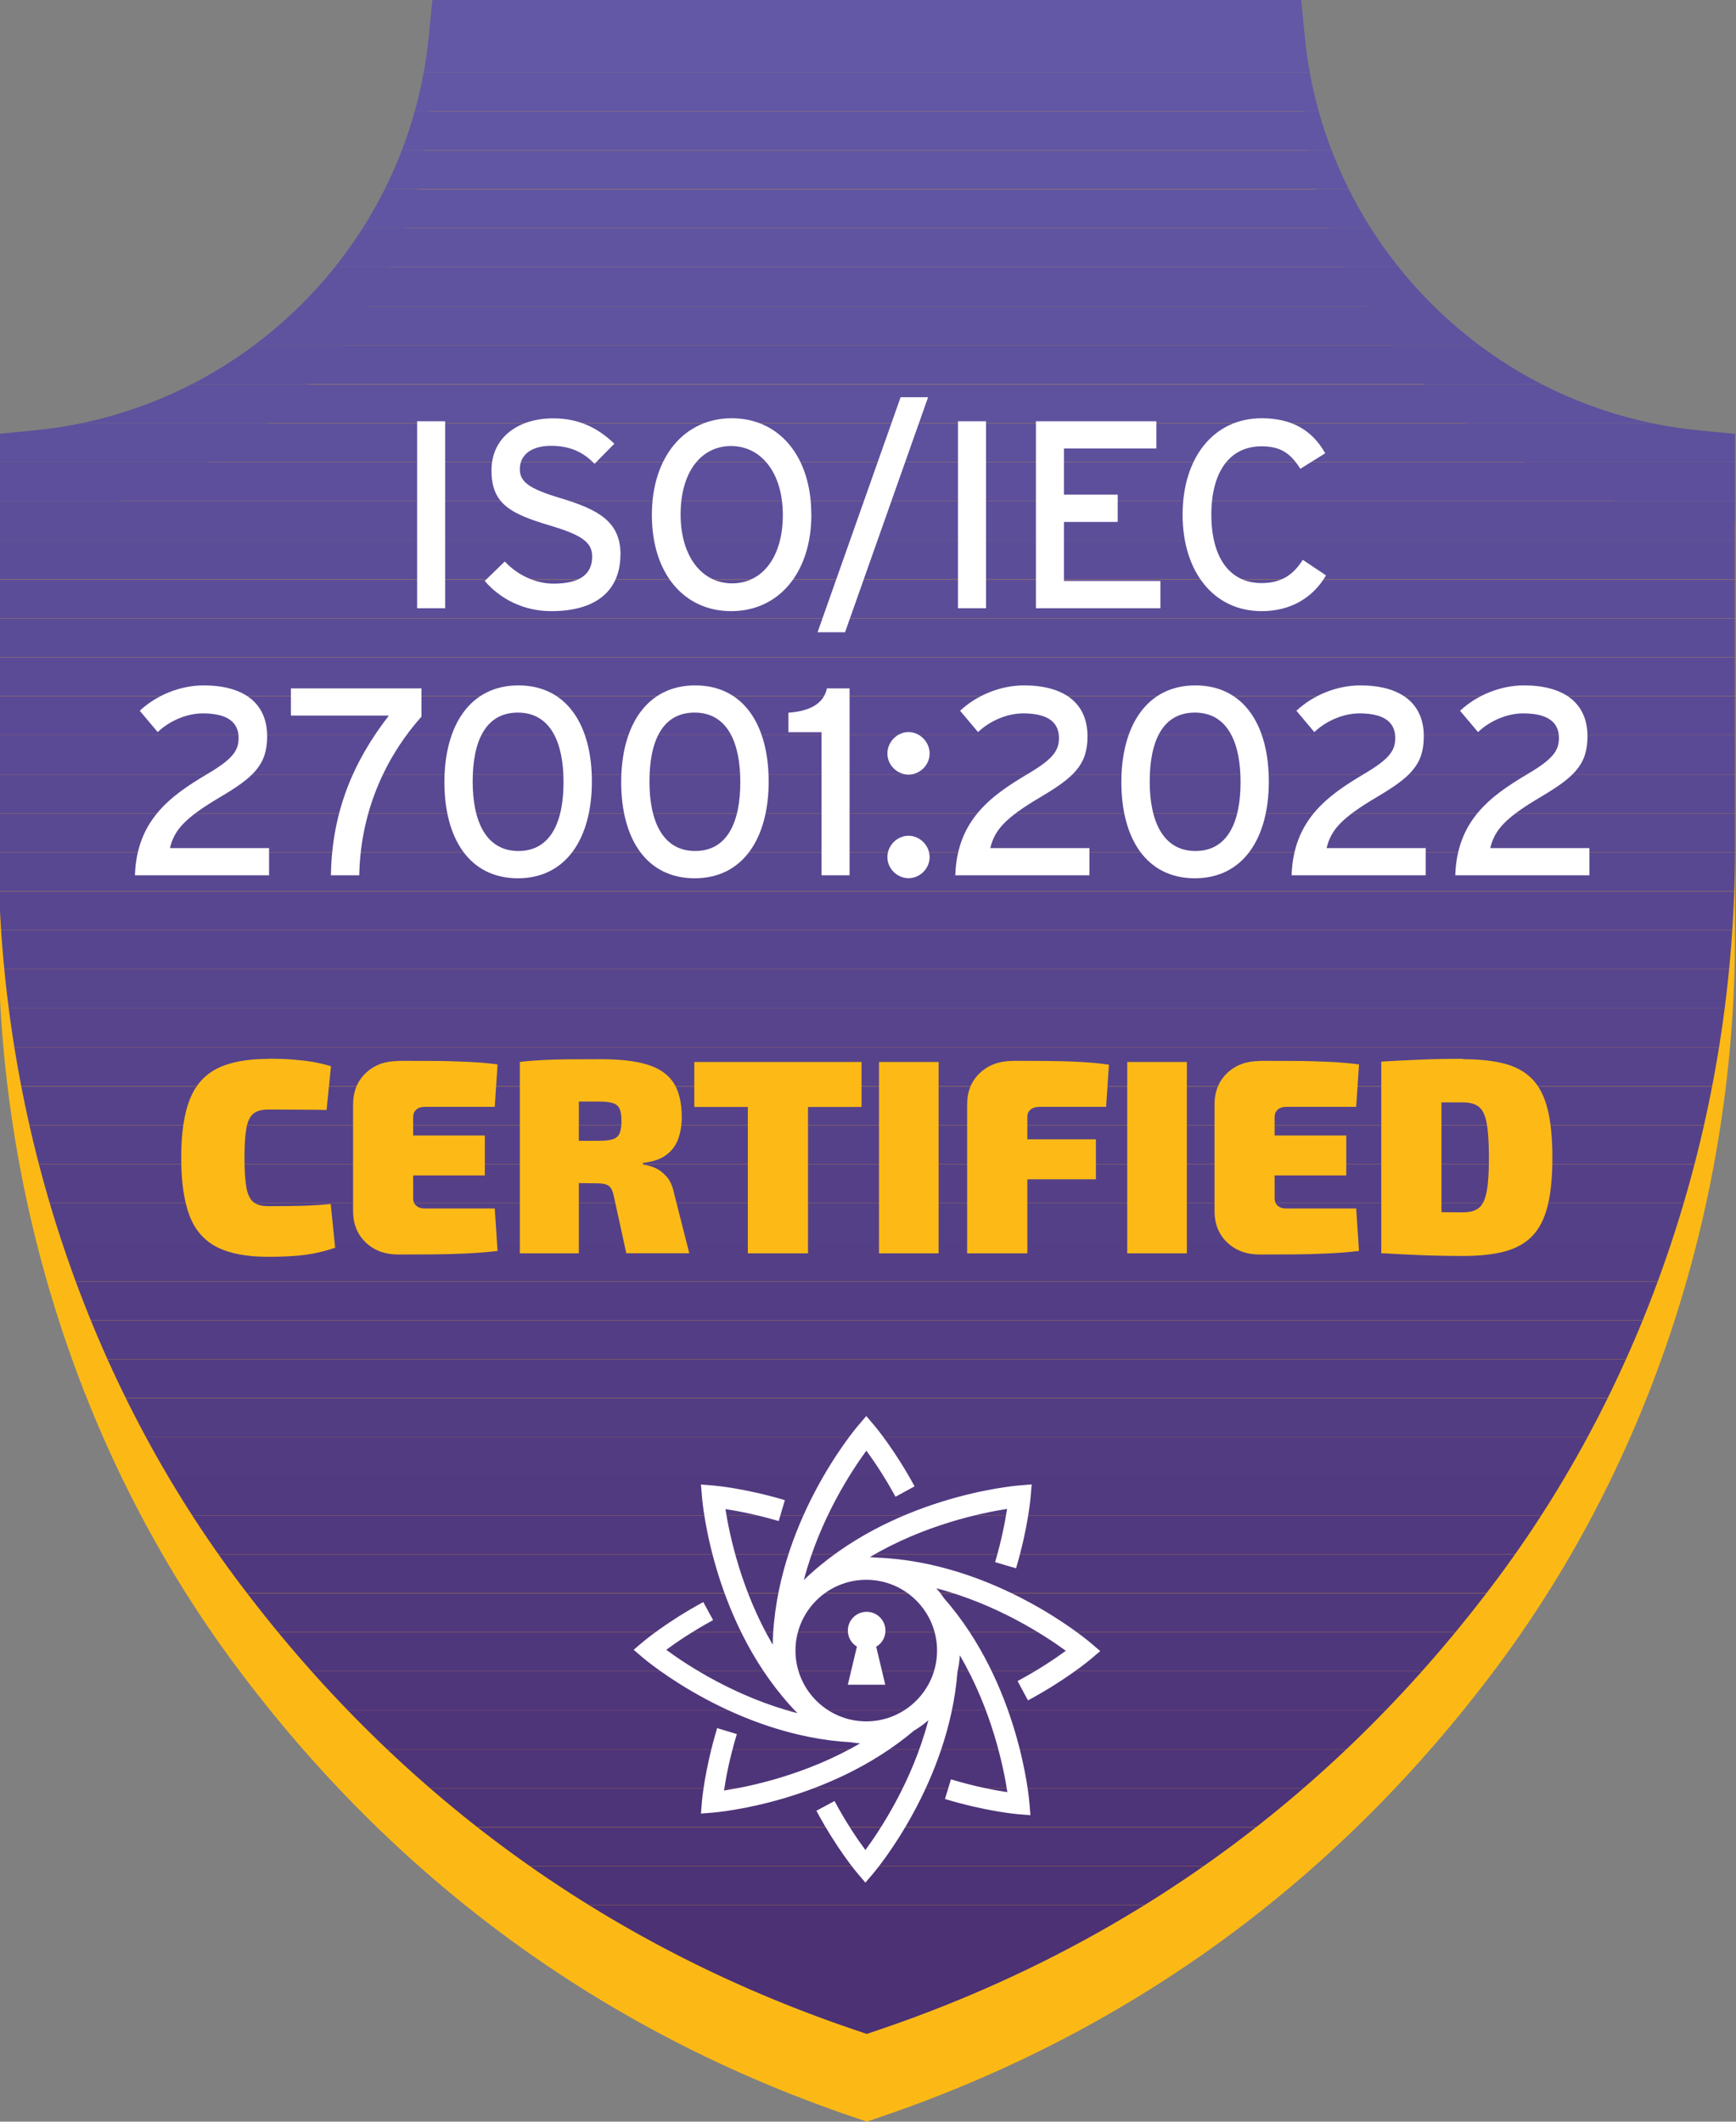 <svg xmlns="http://www.w3.org/2000/svg" xmlns:xlink="http://www.w3.org/1999/xlink" id="Layer_1" data-name="Layer 1" viewBox="0 0 180 220"><rect x="0" y="0" width="180" height="220" fill="#808080" stroke="none"/><defs><style>      .cls-1 {        fill: none;      }      .cls-2 {        fill: #4f377c;      }      .cls-3 {        fill: #513a80;      }      .cls-4 {        fill: #5c4d99;      }      .cls-5 {        fill: #6156a4;      }      .cls-6 {        fill: #584690;      }      .cls-7 {        fill: #6258a6;      }      .cls-8 {        fill: #56428a;      }      .cls-9 {        fill: #5e529e;      }      .cls-10 {        fill: #51397f;      }      .cls-11 {        fill: #5b4c97;      }      .cls-12 {        fill: #523b81;      }      .cls-13 {        fill: #57448c;      }      .cls-14 {        fill: #5d509c;      }      .cls-15 {        fill: #6054a1;      }      .cls-16 {        fill: #fdba16;      }      .cls-17 {        fill: #50387d;      }      .cls-18 {        fill: #6055a2;      }      .cls-19 {        fill: #50387e;      }      .cls-20 {        fill: #544087;      }      .cls-21 {        fill: #523c82;      }      .cls-22 {        fill: #554088;      }      .cls-23 {        fill: #5f53a0;      }      .cls-24 {        fill: #5b4b96;      }      .cls-25 {        fill: #57458e;      }      .cls-26 {        fill: #5d4f9b;      }      .cls-27 {        fill: #594892;      }      .cls-28 {        fill: #5a4994;      }      .cls-29 {        fill: #4c3276;      }      .cls-30 {        fill: #5a4a95;      }      .cls-31 {        fill: #fff;      }      .cls-32 {        fill: #4e3479;      }      .cls-33 {        fill: #4d3377;      }      .cls-34 {        fill: #6156a3;      }      .cls-35 {        fill: #6257a5;      }      .cls-36 {        fill: #533d84;      }      .cls-37 {        fill: #4d3378;      }      .cls-38 {        fill: #5d4e9a;      }      .cls-39 {        fill: #594993;      }      .cls-40 {        fill: #543f86;      }      .cls-41 {        fill: #584791;      }      .cls-42 {        fill: #4c3175;      }      .cls-43 {        fill: #56438b;      }      .cls-44 {        fill: #554189;      }      .cls-45 {        fill: #5e519d;      }      .cls-46 {        fill: #57458f;      }      .cls-47 {        fill: #fcb915;      }      .cls-48 {        fill: #5f529f;      }      .cls-49 {        fill: #4f367b;      }      .cls-50 {        clip-path: url(#clippath);      }      .cls-51 {        fill: #533e85;      }      .cls-52 {        fill: #523c83;      }      .cls-53 {        fill: #5c4d98;      }      .cls-54 {        fill: #4e357a;      }    </style><clipPath id="clippath"><path class="cls-1" d="M176.1,44.62c-21.53-2.12-38.69-19.28-40.81-40.81l-.37-3.81H44.83s-.38,3.81-.38,3.81c-2.12,21.53-19.28,38.69-40.81,40.81l-3.81.37v42.84c0,27.52,8.72,54.42,24.55,75.73,16.54,22.26,38.11,38.04,64.13,46.88l1.36.46,1.36-.46c26.01-8.84,47.59-24.62,64.13-46.88,15.83-21.31,24.54-48.2,24.54-75.73v-42.84l-3.81-.37Z"></path></clipPath></defs><path class="cls-47" d="M176.1,53.71c-21.53-2.12-38.69-19.28-40.81-40.81l-.37-3.81H44.83s-.38,3.81-.38,3.81c-2.12,21.53-19.28,38.69-40.81,40.81l-3.81.37v42.84c0,27.52,8.72,54.42,24.55,75.73,16.54,22.26,38.11,38.04,64.13,46.88l1.36.46,1.36-.46c26.01-8.84,47.59-24.62,64.13-46.88,15.83-21.31,24.54-48.2,24.54-75.73v-42.84l-3.81-.37Z"></path><g class="cls-50"><rect class="cls-7" x="-.16" width="180.06" height="3.45"></rect><rect class="cls-7" x="-.16" y="3.45" width="180.06" height="4.04"></rect><rect class="cls-35" x="-.16" y="7.5" width="180.06" height="4.04"></rect><rect class="cls-5" x="-.16" y="11.54" width="180.06" height="4.04"></rect><rect class="cls-34" x="-.16" y="15.58" width="180.06" height="4.04"></rect><rect class="cls-18" x="-.16" y="19.63" width="180.06" height="4.04"></rect><rect class="cls-15" x="-.16" y="23.67" width="180.06" height="4.04"></rect><rect class="cls-23" x="-.16" y="27.72" width="180.06" height="4.04"></rect><rect class="cls-48" x="-.16" y="31.76" width="180.06" height="4.04"></rect><rect class="cls-9" x="-.16" y="35.8" width="180.06" height="4.04"></rect><rect class="cls-45" x="-.16" y="39.85" width="180.06" height="4.04"></rect><rect class="cls-14" x="-.16" y="43.89" width="180.06" height="4.04"></rect><rect class="cls-26" x="-.16" y="47.93" width="180.06" height="4.04"></rect><rect class="cls-38" x="-.16" y="51.98" width="180.06" height="4.04"></rect><rect class="cls-4" x="-.16" y="56.02" width="180.06" height="4.04"></rect><rect class="cls-53" x="-.16" y="60.07" width="180.06" height="4.04"></rect><rect class="cls-11" x="-.16" y="64.11" width="180.06" height="4.04"></rect><rect class="cls-24" x="-.16" y="68.15" width="180.06" height="4.04"></rect><rect class="cls-30" x="-.16" y="72.2" width="180.06" height="4.04"></rect><rect class="cls-28" x="-.16" y="76.24" width="180.06" height="4.04"></rect><rect class="cls-39" x="-.16" y="80.29" width="180.06" height="4.04"></rect><rect class="cls-27" x="-.16" y="84.33" width="180.06" height="4.04"></rect><rect class="cls-41" x="-.16" y="88.37" width="180.06" height="4.04"></rect><rect class="cls-6" x="-.16" y="92.42" width="180.06" height="4.04"></rect><rect class="cls-46" x="-.16" y="96.46" width="180.06" height="4.04"></rect><rect class="cls-25" x="-.16" y="100.5" width="180.06" height="4.04"></rect><rect class="cls-13" x="-.16" y="104.55" width="180.06" height="4.04"></rect><rect class="cls-43" x="-.16" y="108.59" width="180.06" height="4.04"></rect><rect class="cls-8" x="-.16" y="112.64" width="180.06" height="4.04"></rect><rect class="cls-44" x="-.16" y="116.68" width="180.06" height="4.04"></rect><rect class="cls-22" x="-.16" y="120.72" width="180.06" height="4.04"></rect><rect class="cls-20" x="-.16" y="124.77" width="180.06" height="4.04"></rect><rect class="cls-40" x="-.16" y="128.81" width="180.06" height="4.04"></rect><rect class="cls-51" x="-.16" y="132.86" width="180.06" height="4.04"></rect><rect class="cls-36" x="-.16" y="136.9" width="180.06" height="4.04"></rect><rect class="cls-52" x="-.16" y="140.94" width="180.06" height="4.04"></rect><rect class="cls-21" x="-.16" y="144.99" width="180.06" height="4.04"></rect><rect class="cls-12" x="-.16" y="149.03" width="180.06" height="4.04"></rect><rect class="cls-3" x="-.16" y="153.07" width="180.06" height="4.04"></rect><rect class="cls-10" x="-.16" y="157.12" width="180.06" height="4.04"></rect><rect class="cls-19" x="-.16" y="161.16" width="180.06" height="4.04"></rect><rect class="cls-17" x="-.16" y="165.21" width="180.06" height="4.04"></rect><rect class="cls-2" x="-.16" y="169.25" width="180.06" height="4.04"></rect><rect class="cls-49" x="-.16" y="173.29" width="180.06" height="4.04"></rect><rect class="cls-54" x="-.16" y="177.34" width="180.06" height="4.04"></rect><rect class="cls-32" x="-.16" y="181.38" width="180.06" height="4.04"></rect><rect class="cls-37" x="-.16" y="185.42" width="180.06" height="4.04"></rect><rect class="cls-33" x="-.16" y="189.47" width="180.06" height="4.04"></rect><rect class="cls-29" x="-.16" y="193.51" width="180.06" height="4.04"></rect><rect class="cls-42" x="-.16" y="197.56" width="180.06" height="4.04"></rect><rect class="cls-42" x="-.16" y="201.6" width="180.06" height="9.3"></rect></g><g><path class="cls-31" d="M46.16,63.07h-2.91v-19.39h2.91v19.39Z"></path><path class="cls-31" d="M64.33,57.5c0,3.49-2.22,5.87-7.17,5.87-2.82,0-5.26-1.22-6.9-3.13l2.08-2.02c1.3,1.41,3.21,2.3,5.04,2.3,2.71,0,4.02-.94,4.02-2.82,0-1.5-1.14-2.24-4.38-3.21-4.1-1.22-6.06-2.24-6.06-5.71s2.82-5.4,6.4-5.4c2.63,0,4.62.97,6.34,2.63l-2.05,2.08c-1.22-1.25-2.6-1.86-4.51-1.86-2.27,0-3.24,1.11-3.24,2.41s.89,2.02,4.24,3.02c3.82,1.16,6.2,2.38,6.2,5.84Z"></path><path class="cls-31" d="M84.13,53.34c0,6.04-3.38,10.03-8.31,10.03s-8.23-3.93-8.23-9.97,3.38-10.03,8.28-10.03,8.25,3.93,8.25,9.97ZM81.17,53.4c0-4.4-2.27-7.15-5.37-7.15s-5.23,2.69-5.23,7.09,2.24,7.15,5.34,7.15,5.26-2.69,5.26-7.09Z"></path><path class="cls-31" d="M96.23,41.19l-8.61,24.37h-2.85l8.61-24.37h2.85Z"></path><path class="cls-31" d="M102.24,63.07h-2.91v-19.39h2.91v19.39Z"></path><path class="cls-31" d="M120.32,63.07h-12.91v-19.39h12.49v2.82h-9.58v4.79h5.57v2.83h-5.57v6.12h10v2.83Z"></path><path class="cls-31" d="M137.49,59.66c-1.38,2.38-3.74,3.71-6.67,3.71-5.01,0-8.2-4.13-8.2-10s3.18-10,8.2-10c3.16,0,5.26,1.27,6.59,3.63l-2.58,1.61c-1-1.58-2.02-2.33-4.02-2.33-3.38,0-5.21,2.74-5.21,7.09s1.83,7.09,5.21,7.09c2.02,0,3.27-.83,4.27-2.41l2.41,1.61Z"></path><path class="cls-31" d="M27.89,90.76h-13.9c.19-5.68,3.63-8.2,7.45-10.47,2.63-1.55,3.3-2.41,3.3-3.77,0-1.55-1.05-2.55-3.71-2.55-1.63,0-3.43.75-4.68,1.94l-1.86-2.21c1.74-1.63,4.21-2.63,6.62-2.63,4.02,0,6.59,1.72,6.59,5.29,0,2.99-1.47,4.27-4.87,6.29-3.71,2.19-4.76,3.43-5.21,5.29h10.28v2.83Z"></path><path class="cls-31" d="M43.7,74.31c-3.29,3.68-6.31,9.25-6.45,16.45h-2.94c.11-6.67,2.38-11.88,6.01-16.56h-10.16v-2.82h13.54v2.94Z"></path><path class="cls-31" d="M61.37,81.04c0,5.87-2.66,10.03-7.67,10.03s-7.62-4.1-7.62-9.97,2.66-10.03,7.67-10.03,7.62,4.1,7.62,9.97ZM58.43,81.09c0-4.07-1.33-7.2-4.74-7.2s-4.68,3.07-4.68,7.15,1.36,7.2,4.74,7.2,4.68-3.07,4.68-7.14Z"></path><path class="cls-31" d="M79.7,81.04c0,5.87-2.66,10.03-7.67,10.03s-7.62-4.1-7.62-9.97,2.66-10.03,7.67-10.03,7.62,4.1,7.62,9.97ZM76.76,81.09c0-4.07-1.33-7.2-4.74-7.2s-4.68,3.07-4.68,7.15,1.36,7.2,4.74,7.2,4.68-3.07,4.68-7.14Z"></path><path class="cls-31" d="M88.09,90.76h-2.91v-14.84h-3.43v-2.02c1.99-.14,3.63-.8,3.99-2.52h2.35v19.39Z"></path><path class="cls-31" d="M96.39,78.13c0,1.19-1,2.19-2.19,2.19s-2.19-1-2.19-2.19,1-2.22,2.19-2.22,2.19,1.03,2.19,2.22ZM96.39,88.87c0,1.19-1,2.19-2.19,2.19s-2.19-1-2.19-2.19,1-2.21,2.19-2.21,2.19,1.02,2.19,2.21Z"></path><path class="cls-31" d="M112.95,90.76h-13.9c.19-5.68,3.63-8.2,7.45-10.47,2.63-1.55,3.3-2.41,3.3-3.77,0-1.55-1.05-2.55-3.71-2.55-1.63,0-3.43.75-4.68,1.94l-1.86-2.21c1.74-1.63,4.21-2.63,6.62-2.63,4.02,0,6.59,1.72,6.59,5.29,0,2.99-1.47,4.27-4.87,6.29-3.71,2.19-4.76,3.43-5.21,5.29h10.28v2.83Z"></path><path class="cls-31" d="M131.56,81.04c0,5.87-2.66,10.03-7.67,10.03s-7.62-4.1-7.62-9.97,2.66-10.03,7.67-10.03,7.62,4.1,7.62,9.97ZM128.63,81.09c0-4.07-1.33-7.2-4.74-7.2s-4.68,3.07-4.68,7.15,1.36,7.2,4.74,7.2,4.68-3.07,4.68-7.14Z"></path><path class="cls-31" d="M147.82,90.76h-13.9c.19-5.68,3.63-8.2,7.45-10.47,2.63-1.55,3.3-2.41,3.3-3.77,0-1.55-1.05-2.55-3.71-2.55-1.63,0-3.43.75-4.68,1.94l-1.86-2.21c1.74-1.63,4.21-2.63,6.62-2.63,4.02,0,6.59,1.72,6.59,5.29,0,2.99-1.47,4.27-4.87,6.29-3.71,2.19-4.76,3.43-5.21,5.29h10.28v2.83Z"></path><path class="cls-31" d="M164.79,90.76h-13.9c.19-5.68,3.63-8.2,7.45-10.47,2.63-1.55,3.3-2.41,3.3-3.77,0-1.55-1.05-2.55-3.71-2.55-1.63,0-3.43.75-4.68,1.94l-1.86-2.21c1.74-1.63,4.21-2.63,6.62-2.63,4.02,0,6.59,1.72,6.59,5.29,0,2.99-1.47,4.27-4.87,6.29-3.71,2.19-4.76,3.43-5.21,5.29h10.28v2.83Z"></path></g><g><path class="cls-16" d="M27.79,109.78c1.04,0,1.92.03,2.65.09s1.39.14,2,.24c.6.11,1.23.25,1.88.45l-.46,4.54c-.67-.02-1.29-.03-1.87-.03s-1.19,0-1.84-.01c-.65,0-1.44-.01-2.36-.01-.65,0-1.16.14-1.51.42-.35.28-.6.78-.73,1.5-.13.72-.2,1.75-.2,3.09s.07,2.37.2,3.09c.13.72.38,1.22.73,1.5.35.28.86.42,1.51.42,1.44,0,2.64-.01,3.61-.04.97-.03,1.93-.09,2.89-.19l.46,4.54c-1,.34-2.02.59-3.06.73-1.04.14-2.34.21-3.9.21-2.19,0-3.94-.33-5.26-.99-1.32-.66-2.28-1.74-2.86-3.23s-.88-3.51-.88-6.04.29-4.54.88-6.04,1.54-2.57,2.86-3.23c1.32-.66,3.08-.99,5.26-.99Z"></path><path class="cls-16" d="M41.27,110c1.15,0,2.33,0,3.55.01,1.22,0,2.41.04,3.58.09,1.17.05,2.23.14,3.19.27l-.29,4.4h-7.28c-.36,0-.65.1-.86.29s-.32.44-.32.75v8.46c0,.31.11.56.32.75.21.19.5.29.86.29h7.28l.29,4.4c-.96.12-2.02.2-3.19.26-1.17.06-2.36.09-3.58.1-1.22,0-2.4.01-3.55.01-1.36,0-2.48-.42-3.35-1.25-.87-.83-1.31-1.92-1.31-3.26v-11.04c0-1.34.44-2.43,1.31-3.26.87-.83,1.99-1.25,3.35-1.25ZM37.13,117.74h13.14v4.14h-13.14v-4.14Z"></path><path class="cls-16" d="M62.32,109.83c1.96,0,3.55.18,4.77.55s2.13.98,2.72,1.85c.58.87.88,2.08.88,3.64,0,.79-.12,1.52-.36,2.2-.24.68-.65,1.24-1.24,1.68-.58.44-1.39.72-2.43.83v.17c.36.04.77.15,1.21.33s.85.49,1.24.92.65,1.05.81,1.85l1.55,6.1h-6.53l-1.29-5.9c-.12-.56-.29-.92-.53-1.09-.24-.17-.63-.26-1.17-.26-1.44-.02-2.61-.03-3.52-.03s-1.68,0-2.31-.03c-.63-.02-1.27-.05-1.9-.09l.09-4.26h7.88c.59,0,1.05-.06,1.38-.17.33-.11.55-.32.68-.62.12-.3.19-.71.19-1.25s-.06-.98-.19-1.26c-.12-.29-.35-.49-.68-.6-.33-.11-.79-.17-1.38-.17-1.99,0-3.67,0-5.03.03-1.36.02-2.29.06-2.79.12l-.46-4.26c.88-.1,1.71-.16,2.49-.2s1.63-.06,2.56-.07c.93,0,2.06-.01,3.38-.01ZM60.02,110.12v19.84h-6.12v-19.84h6.12Z"></path><path class="cls-16" d="M89.33,110.12v4.66h-17.34v-4.66h17.34ZM83.78,110.12v19.84h-6.24v-19.84h6.24Z"></path><path class="cls-16" d="M97.32,110.12v19.84h-6.18v-19.84h6.18Z"></path><path class="cls-16" d="M105,110c1.11,0,2.26,0,3.45.01s2.35.04,3.48.1,2.15.15,3.05.29l-.29,4.37h-6.93c-.38,0-.69.1-.91.29-.22.19-.33.44-.33.75v14.15h-6.24v-15.44c0-1.34.44-2.43,1.32-3.26s2.01-1.25,3.39-1.25ZM100.8,118.14h12.83v4.14h-12.83v-4.14Z"></path><path class="cls-16" d="M123.06,110.12v19.84h-6.18v-19.84h6.18Z"></path><path class="cls-16" d="M130.59,110c1.15,0,2.33,0,3.55.01,1.22,0,2.41.04,3.58.09,1.17.05,2.23.14,3.19.27l-.29,4.4h-7.28c-.36,0-.65.1-.86.29s-.32.44-.32.75v8.46c0,.31.11.56.32.75.21.19.5.29.86.29h7.28l.29,4.4c-.96.12-2.02.2-3.19.26-1.17.06-2.36.09-3.58.1-1.22,0-2.4.01-3.55.01-1.36,0-2.48-.42-3.35-1.25-.87-.83-1.31-1.92-1.31-3.26v-11.04c0-1.34.44-2.43,1.31-3.26.87-.83,1.99-1.25,3.35-1.25ZM126.45,117.74h13.14v4.14h-13.14v-4.14Z"></path><path class="cls-16" d="M151.7,109.83c1.71,0,3.15.16,4.33.47,1.18.32,2.13.85,2.86,1.61.73.76,1.25,1.8,1.58,3.12.33,1.32.49,2.99.49,5s-.16,3.68-.49,5c-.33,1.32-.85,2.36-1.58,3.12-.73.76-1.68,1.29-2.86,1.61-1.18.32-2.62.47-4.33.47s-3.16-.03-4.54-.09c-1.38-.06-2.69-.12-3.94-.2l2.53-4.43c.67.08,1.52.13,2.54.16,1.02.03,2.16.04,3.41.04.71,0,1.25-.15,1.64-.46s.65-.87.81-1.7.23-2,.23-3.54-.08-2.71-.23-3.54-.42-1.39-.81-1.7-.93-.46-1.64-.46h-3.09c-.89,0-1.76,0-2.6-.03l-2.79-4.2c1.27-.08,2.57-.14,3.93-.2s2.87-.09,4.56-.09ZM149.46,110.12v19.84h-6.24v-19.84h6.24Z"></path></g><path class="cls-31" d="M106.56,176.33c3.97-2.13,6.41-4.19,6.51-4.27l1.01-.86-1.01-.86c-.41-.35-10-8.39-22.22-8.83-.22-.02-.44-.04-.66-.05,5.65-3.36,11.6-4.59,14.23-5-.19,1.24-.56,3.21-1.24,5.52l2.17.64c1.24-4.18,1.5-7.25,1.51-7.38l.11-1.32-1.32.11c-.55.04-13.33,1.17-22.3,9.8,1.64-6.28,4.92-11.28,6.48-13.41.74,1.01,1.87,2.66,3.02,4.78l1.98-1.08c-2.08-3.83-4.07-6.18-4.15-6.28l-.86-1.01-.86,1.01c-.36.42-8.6,10.25-8.84,22.7-3.28-5.6-4.5-11.45-4.9-14.06,1.24.19,3.21.56,5.52,1.24l.64-2.17c-4.18-1.24-7.25-1.5-7.38-1.51l-1.32-.11.11,1.32c.04.55,1.17,13.42,9.89,22.39-6.41-1.65-11.5-5.02-13.6-6.57,1-.74,2.69-1.9,4.86-3.08l-1.02-1.87c-3.83,2.08-6.17,4.06-6.27,4.14l-.95.81.95.81c.41.35,9.67,8.11,21.58,8.78.31.05.63.09.95.11-5.65,3.3-11.55,4.5-14.11,4.89.19-1.28.58-3.38,1.33-5.85l-2.04-.62c-1.3,4.3-1.57,7.48-1.58,7.61l-.1,1.25,1.25-.1c.52-.04,12.01-1.05,20.83-8.49.53-.32,1.04-.68,1.5-1.09-1.66,6.34-4.99,11.37-6.53,13.46-.77-1.04-1.98-2.8-3.2-5.08l-1.88,1.01c2.12,3.96,4.18,6.4,4.27,6.5l.81.95.81-.95c.34-.4,7.84-9.34,8.74-20.94.13-.54.21-1.1.24-1.68,3.33,5.68,4.54,11.62,4.93,14.19-1.28-.19-3.38-.58-5.85-1.33l-.62,2.04c4.3,1.3,7.48,1.57,7.61,1.58l1.25.1-.1-1.25c-.04-.53-1.08-12.38-8.86-21.25-.24-.36-.51-.71-.8-1.03,6.29,1.64,11.3,4.92,13.43,6.48-1.04.77-2.78,1.95-5,3.14l1.07,1.99ZM89.82,178.49c-4.05,0-7.34-3.29-7.34-7.34s3.29-7.34,7.34-7.34,7.34,3.29,7.34,7.34-3.29,7.34-7.34,7.34ZM90.85,170.75l.94,3.94h-3.88l.94-3.95c-.56-.34-.94-.96-.94-1.66,0-1.08.87-1.95,1.95-1.95s1.95.87,1.95,1.95c0,.71-.38,1.34-.96,1.67Z"></path></svg>